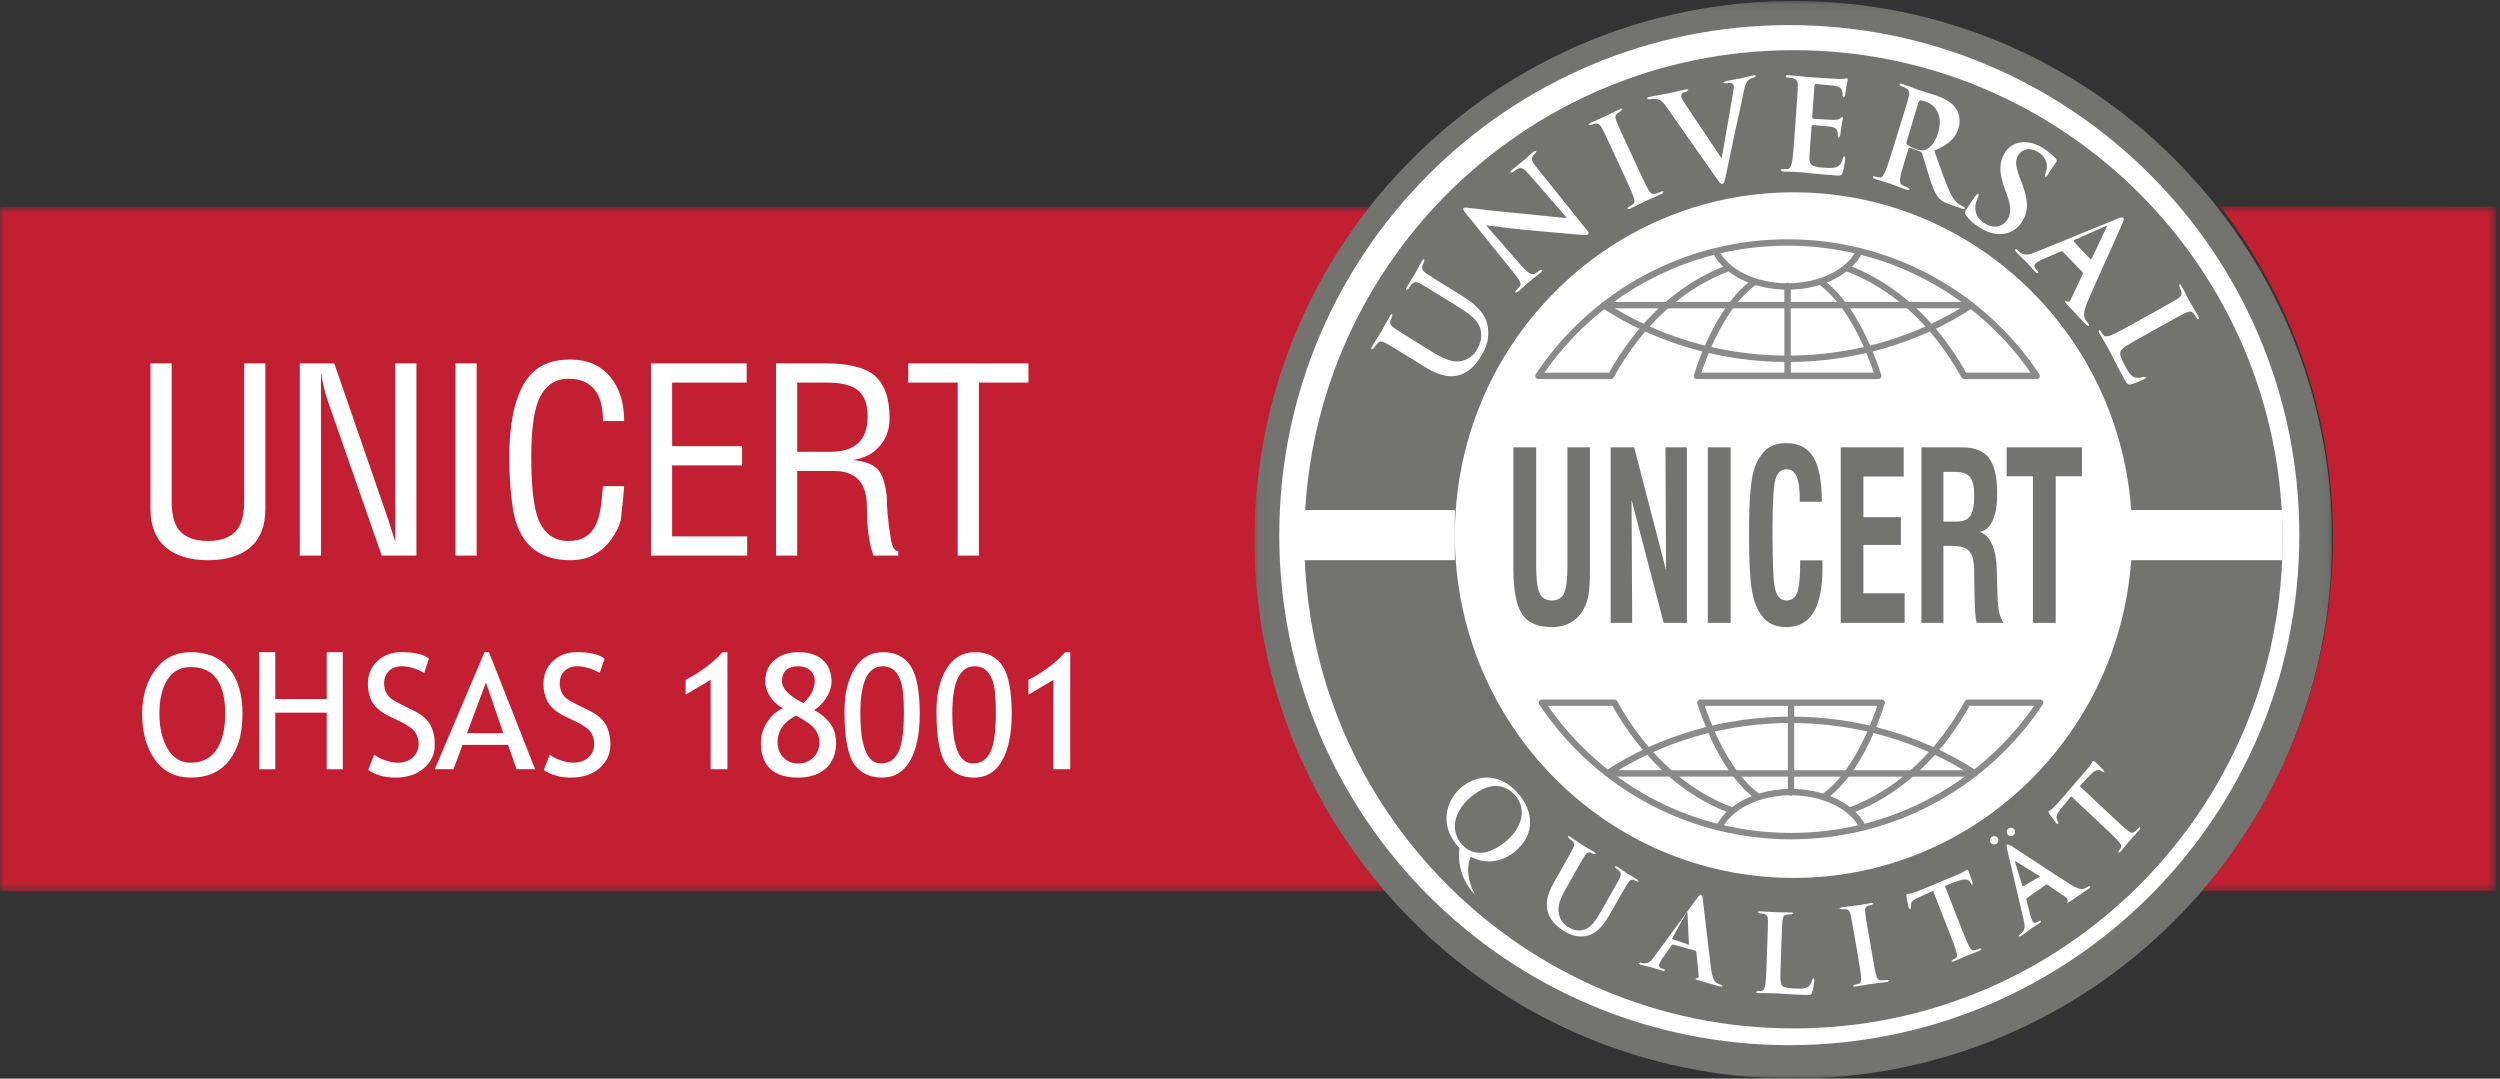 <?xml version="1.0" encoding="UTF-8"?>
<svg width="299px" height="129px" viewBox="0 0 299 129" version="1.1" xmlns="http://www.w3.org/2000/svg" xmlns:xlink="http://www.w3.org/1999/xlink">
    <rect x="0" y="0" width="299" height="129" fill="#333333" stroke="none"/>
    <!-- Generator: Sketch 56.3 (81716) - https://sketch.com -->
    <title>Group 53</title>
    <desc>Created with Sketch.</desc>
    <defs>
        <polygon id="path-1" points="0 0.66 298.493 0.66 298.493 82.579 0 82.579"></polygon>
        <polygon id="path-3" points="0.035 0.117 128.917 0.117 128.917 129 0.035 129"></polygon>
        <polygon id="path-5" points="0 129 298 129 298 0 0 0"></polygon>
    </defs>
    <g id="NOVO" stroke="none" stroke-width="1" fill="none" fill-rule="evenodd">
        <g id="001.01-homepage-v02" transform="translate(-841, -3840)">
            <g id="Group-53" transform="translate(841, 3840)">
                <g id="Group-3" transform="translate(0, 24)">
                    <mask id="mask-2" fill="white">
                        <use xlink:href="#path-1"></use>
                    </mask>
                    <g id="Clip-2"></g>
                    <path d="M265.537,0.66 L298.493,0.715 L298.492,82.566 L263.286,82.554 C273.106,71.207 279.028,56.429 279.028,40.231 C279.028,25.385 273.933,11.578 265.537,0.66 L265.537,0.66 Z M0,0.791 L189.947,0.791 C181.55,11.709 176.552,25.383 176.552,40.23 C176.552,56.427 182.496,71.232 192.32,82.579 L0,82.579 L0,0.791 Z" id="Fill-1" fill="#C22032" mask="url(#mask-2)"></path>
                </g>
                <path d="M20.532,43.46 L20.532,59.982 C20.532,61.473 20.808,62.588 21.356,63.322 C22.068,64.242 23.239,64.702 24.868,64.702 C26.495,64.702 27.666,64.242 28.378,63.322 C28.928,62.588 29.202,61.473 29.202,59.982 L29.202,43.46 L31.737,43.46 L31.737,60.901 C31.737,62.905 31.137,64.427 29.935,65.469 C28.734,66.488 27.045,67 24.868,67 C22.711,67 21.021,66.481 19.801,65.438 C18.599,64.396 18,62.883 18,60.901 L18,43.46 L20.532,43.46 Z M49.805,43.46 L49.805,43.46 L49.805,66.449 L45.655,66.449 L39.243,48.058 C38.899,47.097 38.613,45.944 38.389,44.594 L38.389,66.449 L35.856,66.449 L35.856,43.46 L39.976,43.46 L46.48,62.28 L47.272,64.795 L47.272,43.46 L49.805,43.46 Z M54.475,43.46 L54.475,43.46 L57.008,43.46 L57.008,66.449 L54.475,66.449 L54.475,43.46 Z M67.995,45.299 L67.995,45.299 C66.268,45.299 65.046,46.22 64.333,48.058 C63.804,49.489 63.54,51.675 63.54,54.618 C63.54,57.949 63.784,60.34 64.272,61.791 C64.943,63.733 66.186,64.702 67.995,64.702 C69.298,64.702 70.266,64.263 70.897,63.384 C71.466,62.609 71.822,61.381 71.965,59.707 L72.119,58.144 L74.65,58.144 L74.529,59.553 L74.255,62.19 C74.153,62.578 74.009,62.954 73.828,63.322 C73.644,63.692 73.41,64.078 73.125,64.487 C72.534,65.305 71.832,65.927 71.018,66.359 C70.225,66.787 69.289,67 68.21,67 C64.301,67 62.013,64.947 61.342,60.84 C61.057,59.062 60.914,57.008 60.914,54.679 C60.914,49.959 61.789,46.639 63.54,44.718 C64.618,43.573 66.164,43 68.179,43 C70.215,43 71.802,43.676 72.941,45.023 C74.081,46.372 74.65,48.151 74.65,50.357 L72.119,50.357 C72.119,46.986 70.744,45.299 67.995,45.299 L67.995,45.299 Z M77.854,43.46 L77.854,43.46 L89.301,43.46 L89.301,45.759 L80.387,45.759 L80.387,53.362 L88.753,53.362 L88.753,55.66 L80.387,55.66 L80.387,64.15 L89.363,64.15 L89.363,66.449 L77.854,66.449 L77.854,43.46 Z M92.811,66.449 L92.811,66.449 L92.811,43.46 L98.703,43.46 C101.409,43.46 103.342,43.92 104.503,44.841 C105.765,45.862 106.396,47.588 106.396,50.021 C106.396,51.369 105.989,52.493 105.175,53.393 C104.38,54.291 103.323,54.831 102.001,55.016 C103.486,55.179 104.483,55.558 104.99,56.15 C105.52,56.722 105.876,57.796 106.06,59.368 C106.06,60.819 106.222,62.527 106.548,64.487 C106.711,65.449 107.006,65.927 107.434,65.927 L107.434,66.449 L104.472,66.449 C103.943,65.039 103.678,63.087 103.678,60.595 C103.678,57.755 102.376,56.334 99.771,56.334 L95.345,56.334 L95.345,66.449 L92.811,66.449 Z M99.344,54.036 L99.344,54.036 C102.295,54.036 103.77,52.625 103.77,49.806 C103.77,48.211 103.302,47.107 102.366,46.495 C101.593,46.004 100.443,45.759 98.916,45.759 L95.345,45.759 L95.345,54.036 L99.344,54.036 Z M123,43.46 L123,43.46 L123,45.759 L117.077,45.759 L117.077,66.449 L114.544,66.449 L114.544,45.759 L108.621,45.759 L108.621,43.46 L123,43.46 Z" id="Fill-4" fill="#FFFFFF"></path>
                <g id="Group-8" transform="translate(150, 0)">
                    <mask id="mask-4" fill="white">
                        <use xlink:href="#path-3"></use>
                    </mask>
                    <g id="Clip-7"></g>
                    <path d="M0.035,64.559 L0.035,64.559 C0.035,28.967 28.886,0.117 64.475,0.117 C100.069,0.117 128.917,28.967 128.917,64.559 C128.917,100.148 100.069,129 64.475,129 C28.886,129 0.035,100.148 0.035,64.559" id="Fill-6" fill="#737370" mask="url(#mask-4)"></path>
                </g>
                <path d="M153,64.001 L153,64.001 C153,30.31 180.308,3 213.999,3 C247.689,3 275,30.31 275,64.001 C275,97.69 247.689,125 213.999,125 C180.308,125 153,97.69 153,64.001" id="Fill-9" fill="#FFFFFF"></path>
                <path d="M156,64.501 L156,64.501 C156,32.191 182.191,6 214.5,6 C246.809,6 273,32.191 273,64.501 C273,96.81 246.809,123 214.5,123 C182.191,123 156,96.81 156,64.501" id="Fill-11" fill="#737370"></path>
                <mask id="mask-6" fill="white">
                    <use xlink:href="#path-5"></use>
                </mask>
                <g id="Clip-14"></g>
                <polygon id="Fill-13" fill="#FFFFFF" mask="url(#mask-6)" points="155 67 174 67 174 61 155 61"></polygon>
                <polygon id="Fill-15" fill="#FFFFFF" mask="url(#mask-6)" points="254 67 273 67 273 61 254 61"></polygon>
                <path d="M174,64 L174,64 C174,41.355 192.132,23 214.5,23 C236.87,23 255,41.355 255,64 C255,86.643 236.87,105 214.5,105 C192.132,105 174,86.643 174,64" id="Fill-16" fill="#FFFFFF" mask="url(#mask-6)"></path>
                <path d="M192.231,92.501 C198.615,88.332 206.31,86.087 214.208,86.087 C222.11,86.087 229.81,88.335 236.197,92.508 L192.231,92.501 Z M205.601,98.957 C206.801,96.505 210.202,94.735 214.208,94.735 C218.215,94.735 221.616,96.505 222.817,98.957 C220.059,99.639 217.176,100 214.208,100 C211.241,100 208.357,99.639 205.601,98.957 Z M214.208,94.795 L214.208,84.043 L214.208,94.795 Z M225.053,84.043 C223.307,89.368 220.887,93.371 218.107,95.333 C216.925,94.949 215.603,94.735 214.208,94.735 C212.813,94.735 211.492,94.949 210.312,95.333 C207.528,93.371 205.112,89.368 203.363,84.043 L225.053,84.043 Z M244,84.043 C239.086,91.438 231.472,96.893 222.557,99.022 L222.817,98.957 C222.457,98.223 221.901,97.552 221.19,96.968 C226.971,94.872 231.933,90.237 235.334,84.043 L244,84.043 Z M193.083,84.043 C196.483,90.237 201.449,94.872 207.227,96.968 C206.515,97.552 205.96,98.223 205.601,98.957 L205.859,99.022 C196.945,96.894 189.334,91.438 184.415,84.043 L193.083,84.043 Z M235.77,36.498 C229.385,40.667 221.69,42.914 213.794,42.914 C205.889,42.914 198.189,40.665 191.804,36.493 L235.77,36.498 Z M222.4,30.042 C221.2,32.495 217.8,34.263 213.794,34.263 C209.788,34.263 206.385,32.495 205.185,30.042 C207.942,29.362 210.825,29 213.794,29 C216.761,29 219.644,29.362 222.4,30.042 Z M213.794,34.206 L213.794,44.955 L213.794,34.206 Z M202.948,44.955 C204.695,39.632 207.113,35.627 209.897,33.666 C211.077,34.05 212.398,34.263 213.794,34.263 C215.19,34.263 216.511,34.05 217.691,33.666 C220.474,35.627 222.89,39.632 224.639,44.955 L202.948,44.955 Z M184,44.955 C188.917,37.561 196.53,32.106 205.444,29.979 L205.185,30.042 C205.545,30.776 206.1,31.449 206.809,32.031 C201.032,34.127 196.066,38.762 192.668,44.955 L184,44.955 Z M234.919,44.955 C231.519,38.762 226.555,34.127 220.775,32.031 C221.487,31.449 222.044,30.776 222.4,30.042 L222.144,29.979 C231.058,32.105 238.669,37.561 243.585,44.955 L234.919,44.955 Z" id="Stroke-17" stroke="#8A8A8A" stroke-width="0.764" stroke-linecap="round" stroke-linejoin="round" mask="url(#mask-6)"></path>
                <path d="M243.136,74.496 L243.136,56.964 L239.998,56.964 L239.998,53.502 L249,53.502 L249,56.964 L245.864,56.964 L245.864,74.496 L243.136,74.496 Z M229.803,74.496 L229.803,53.502 L234.69,53.502 C236.169,53.502 237.238,53.931 237.886,54.791 C238.539,55.653 238.863,57.053 238.863,58.998 C238.863,60.36 238.688,61.434 238.337,62.223 C237.992,63.009 237.474,63.47 236.796,63.609 C238.092,64.098 238.769,65.666 238.826,68.309 L238.826,68.583 L238.903,71.361 C238.929,72.151 238.998,72.785 239.111,73.264 C239.225,73.738 239.403,74.152 239.644,74.496 L236.401,74.496 C236.33,74.144 236.269,73.73 236.231,73.251 C236.195,72.771 236.169,72.096 236.156,71.227 L236.116,69.029 L236.116,68.471 C236.116,67.256 235.935,66.419 235.573,65.964 C235.214,65.513 234.477,65.284 233.366,65.284 L232.435,65.284 L232.435,74.496 L229.803,74.496 Z M232.435,62.381 L234.002,62.381 C234.796,62.381 235.346,62.152 235.656,61.697 C235.964,61.246 236.116,60.43 236.116,59.259 C236.116,58.211 235.947,57.481 235.615,57.061 C235.275,56.644 234.664,56.434 233.773,56.434 L232.435,56.434 L232.435,62.381 Z M220.153,74.496 L220.153,53.502 L227.68,53.502 L227.68,56.991 L222.862,56.991 L222.862,61.851 L227.344,61.851 L227.344,65.173 L222.862,65.173 L222.862,70.951 L227.793,70.951 L227.793,74.496 L220.153,74.496 Z M215.303,67.016 L217.953,67.016 C217.953,67.104 217.958,67.239 217.964,67.416 C217.971,67.591 217.974,67.731 217.974,67.835 C217.974,70.258 217.617,72.059 216.903,73.237 C216.192,74.413 215.1,75 213.627,75 C212.931,75 212.33,74.868 211.831,74.613 C211.328,74.352 210.896,73.947 210.537,73.405 C210.043,72.678 209.692,71.679 209.491,70.406 C209.287,69.132 209.184,66.919 209.184,63.752 C209.184,61.589 209.245,59.872 209.368,58.6 C209.487,57.317 209.673,56.369 209.929,55.741 C210.322,54.778 210.809,54.079 211.393,53.646 C211.978,53.214 212.722,53 213.632,53 C215.116,53 216.197,53.554 216.873,54.661 C217.548,55.773 217.889,57.555 217.896,60.008 L215.246,60.008 L215.246,59.505 C215.246,58.37 215.116,57.523 214.859,56.964 C214.602,56.407 214.214,56.125 213.687,56.125 C213.03,56.125 212.585,56.513 212.348,57.285 C212.113,58.058 211.991,60.193 211.991,63.693 C211.991,67.471 212.109,69.774 212.338,70.588 C212.57,71.408 213.014,71.816 213.667,71.816 C214.274,71.816 214.7,71.496 214.945,70.854 C215.184,70.217 215.303,69.029 215.303,67.304 L215.303,67.016 Z M204.256,74.496 L206.985,74.496 L206.985,53.502 L204.256,53.502 L204.256,74.496 Z M192.637,74.496 L192.637,53.502 L195.447,53.502 L199.26,68.183 L199.185,53.502 L201.756,53.502 L201.756,74.496 L198.976,74.496 L195.134,59.788 L195.211,74.496 L192.637,74.496 Z M181,53.502 L183.727,53.502 L183.727,67.657 C183.727,69.276 183.869,70.375 184.144,70.951 C184.421,71.529 184.908,71.816 185.612,71.816 C186.309,71.816 186.796,71.523 187.063,70.942 C187.333,70.361 187.468,69.249 187.468,67.6 L187.468,53.502 L190.158,53.502 L190.158,67.998 C190.158,69.406 190.103,70.435 189.995,71.082 C189.882,71.735 189.697,72.301 189.433,72.794 C189.04,73.53 188.521,74.079 187.876,74.446 C187.229,74.813 186.463,75 185.578,75 C183.899,75 182.719,74.479 182.033,73.442 C181.344,72.398 181,70.588 181,67.998 L181,53.502 Z" id="Fill-18" fill="#737370" mask="url(#mask-6)"></path>
                <path d="M240,99.5 C240,99.223 240.224,99 240.499,99 C240.776,99 241,99.223 241,99.5 C241,99.777 240.776,100 240.499,100 C240.224,100 240,99.777 240,99.5" id="Fill-19" fill="#FFFFFF" mask="url(#mask-6)"></path>
                <path d="M238,100.499 L238,100.499 C238,100.223 238.223,100 238.499,100 C238.776,100 239,100.223 239,100.499 C239,100.776 238.776,101 238.499,101 C238.223,101 238,100.776 238,100.499" id="Fill-20" fill="#FFFFFF" mask="url(#mask-6)"></path>
                <path d="M174.375,101.232 L174.375,101.232 C172.048,98.595 173.045,95.753 174.64,94.29 C176.177,92.875 179.085,92.085 181.516,94.84 C183.534,97.128 183.485,99.751 181.424,101.643 C179.83,103.105 177.722,103.453 175.896,102.46 C174.99,104.688 176.408,107 176.408,107 C174.271,104.82 174.444,102.131 174.537,101.408 L174.375,101.232 Z" id="Fill-21" fill="#FFFFFF" mask="url(#mask-6)"></path>
                <path d="M174.976,101.134 L174.976,101.134 C175.587,101.766 177.331,102.954 180.132,100.601 C182.304,98.776 182.523,96.476 181.094,94.992 C180.089,93.952 178.326,93.287 175.911,95.317 C173.894,97.01 173.3,99.395 174.976,101.134" id="Fill-22" fill="#737370" mask="url(#mask-6)"></path>
                <path d="M185.866,105.511 L185.866,105.511 L186.797,103.875 C187.763,102.172 187.942,101.858 188.123,101.486 C188.319,101.092 188.338,100.857 188.033,100.559 L187.637,100.262 L187.513,100.047 C187.56,99.968 187.646,99.993 187.805,100.093 C188.367,100.45 189.014,100.909 189.331,101.11 C189.585,101.272 190.274,101.662 190.655,101.904 C190.813,102.007 190.875,102.075 190.83,102.154 L190.603,102.147 L190.277,101.986 C189.959,101.858 189.766,101.996 189.522,102.375 C189.297,102.72 189.119,103.033 188.152,104.738 L187.26,106.306 C186.338,107.93 186.258,108.81 186.522,109.586 C186.764,110.303 187.223,110.659 187.584,110.888 C188.051,111.184 188.712,111.391 189.39,111.211 C190.322,110.967 190.928,109.977 191.584,108.824 L192.38,107.422 C193.346,105.72 193.525,105.406 193.707,105.033 C193.903,104.641 193.92,104.408 193.616,104.106 L193.252,103.83 L193.13,103.614 L193.41,103.655 C193.949,103.999 194.598,104.456 194.608,104.463 C194.735,104.543 195.422,104.933 195.835,105.196 L196,105.44 L195.753,105.418 L195.425,105.258 C195.109,105.131 194.915,105.268 194.671,105.646 C194.447,105.991 194.268,106.306 193.3,108.009 L192.619,109.207 C191.913,110.452 191.044,111.7 189.697,111.941 C188.557,112.146 187.724,111.786 187.035,111.348 C186.474,110.99 185.476,110.312 185.124,109.08 C184.876,108.219 184.942,107.135 185.866,105.511" id="Fill-23" fill="#FFFFFF" mask="url(#mask-6)"></path>
                <path d="M202.785,113.707 L202.785,113.707 L200.078,112.964 L199.941,113.033 L198.821,114.631 C198.619,114.908 198.48,115.19 198.44,115.34 C198.381,115.563 198.448,115.754 198.825,115.856 L199.007,115.907 L199.165,116.056 L198.923,116.124 C198.536,116.018 198.023,115.837 197.646,115.732 C197.512,115.697 196.835,115.55 196.204,115.379 C196.046,115.334 195.981,115.291 196.005,115.192 L196.177,115.131 L196.561,115.209 C197.137,115.289 197.479,114.929 197.884,114.375 L202.978,107.41 C203.218,107.088 203.326,106.972 203.447,107.006 C203.555,107.036 203.6,107.166 203.648,107.486 C203.759,108.25 204.375,113.85 204.659,115.945 C204.828,117.185 205.135,117.454 205.371,117.597 C205.542,117.685 205.722,117.748 205.869,117.788 L206,117.93 C205.974,118.03 205.859,118.025 205.407,117.901 C204.971,117.781 204.084,117.538 203.121,117.248 C202.904,117.176 202.759,117.135 202.782,117.049 L202.981,116.983 C203.073,116.981 203.186,116.894 203.164,116.727 L202.882,113.826 L202.785,113.707 Z" id="Fill-24" fill="#FFFFFF" mask="url(#mask-6)"></path>
                <polygon id="Fill-25" fill="#737370" mask="url(#mask-6)" points="200.023 112.311 200.023 112.311 202 113 201.815 109.146 201.787 109 200 112.197"></polygon>
                <path d="M213.057,112.836 L213.057,112.836 L212.975,115.11 C212.915,116.764 212.882,117.655 213.157,117.895 C213.38,118.098 213.726,118.199 214.777,118.235 C215.491,118.259 216.016,118.263 216.366,117.926 C216.534,117.763 216.708,117.407 216.745,117.164 L216.899,116.973 L217,117.197 C216.994,117.339 216.865,118.304 216.744,118.676 C216.652,118.956 216.583,119.02 215.882,118.995 C214.913,118.964 214.213,118.913 213.608,118.882 C213.001,118.834 212.517,118.805 211.967,118.787 C211.816,118.78 211.521,118.771 211.197,118.775 C210.886,118.765 210.536,118.779 210.266,118.769 C210.09,118.763 209.997,118.721 210,118.629 L210.222,118.535 C210.422,118.542 210.586,118.52 210.708,118.498 C210.978,118.457 211.056,118.176 211.124,117.802 C211.209,117.262 211.249,116.24 211.293,115.052 L211.375,112.78 C211.447,110.817 211.459,110.454 211.447,110.042 C211.435,109.603 211.336,109.39 210.893,109.286 C210.789,109.256 210.627,109.239 210.452,109.232 L210.225,109.109 C210.229,109.017 210.326,108.996 210.527,109.001 C211.161,109.022 212.007,109.091 212.371,109.101 C212.695,109.114 213.679,109.106 214.205,109.126 C214.395,109.132 214.487,109.16 214.483,109.25 L214.237,109.358 L213.711,109.382 C213.344,109.431 213.228,109.649 213.185,110.099 C213.142,110.512 213.131,110.874 213.057,112.836" id="Fill-26" fill="#FFFFFF" mask="url(#mask-6)"></path>
                <path d="M222.192,114.225 L222.192,114.225 L221.81,112.021 C221.482,110.114 221.421,109.764 221.325,109.367 C221.226,108.944 221.051,108.752 220.742,108.732 L220.241,108.754 L220.001,108.661 C219.986,108.586 220.092,108.544 220.312,108.512 C220.83,108.439 221.695,108.351 222.09,108.291 C222.432,108.243 223.229,108.088 223.747,108.013 C223.925,107.987 224.038,107.997 224.051,108.072 L223.854,108.229 L223.451,108.326 C223.095,108.442 223.022,108.671 223.071,109.114 C223.112,109.517 223.171,109.869 223.502,111.772 L223.883,113.98 C224.09,115.194 224.262,116.184 224.41,116.714 C224.508,117.048 224.642,117.258 225.061,117.25 C225.256,117.246 225.561,117.228 225.764,117.199 L226,117.268 L225.762,117.432 C224.863,117.559 223.998,117.649 223.63,117.703 C223.315,117.747 222.463,117.911 221.918,117.99 C221.741,118.017 221.637,117.991 221.622,117.904 L221.823,117.771 C222.027,117.744 222.188,117.694 222.304,117.652 C222.569,117.559 222.615,117.337 222.592,116.966 C222.569,116.428 222.398,115.441 222.192,114.225" id="Fill-27" fill="#FFFFFF" mask="url(#mask-6)"></path>
                <path d="M233.066,111.317 L233.066,111.317 L231.198,106.55 L229.537,107.295 C228.892,107.592 228.644,107.762 228.576,108.089 C228.532,108.311 228.532,108.475 228.545,108.576 L228.475,108.767 L228.3,108.624 C228.228,108.438 228.027,107.29 228.014,107.188 C227.988,107.022 227.994,106.938 228.062,106.911 C228.151,106.872 228.31,106.942 228.602,106.847 C228.942,106.747 229.379,106.592 229.752,106.435 L234.214,104.575 C234.575,104.424 234.81,104.287 234.968,104.193 C235.124,104.086 235.204,104.027 235.251,104.009 C235.33,103.975 235.368,104.04 235.438,104.216 C235.532,104.458 235.814,105.275 235.931,105.578 L235.904,105.806 C235.812,105.844 235.767,105.795 235.687,105.625 L235.626,105.501 C235.486,105.208 235.054,105.012 234.041,105.405 L232.607,105.963 L234.475,110.73 C234.895,111.799 235.253,112.719 235.506,113.194 C235.668,113.508 235.835,113.736 236.191,113.64 C236.357,113.598 236.614,113.518 236.785,113.447 L237,113.465 L236.833,113.671 C236.088,113.981 235.364,114.242 235.047,114.375 C234.79,114.481 234.092,114.812 233.643,115 L233.373,114.978 L233.515,114.81 C233.684,114.741 233.81,114.661 233.903,114.594 C234.111,114.454 234.078,114.169 233.98,113.818 C233.846,113.307 233.484,112.389 233.066,111.317" id="Fill-28" fill="#FFFFFF" mask="url(#mask-6)"></path>
                <path d="M244.706,105.802 L244.706,105.802 L242.387,107.428 L242.354,107.577 L242.831,109.463 C242.91,109.795 243.034,110.082 243.12,110.207 C243.253,110.394 243.439,110.464 243.762,110.237 L243.918,110.13 L244.134,110.101 L244.028,110.332 C243.695,110.565 243.226,110.846 242.904,111.072 C242.789,111.154 242.24,111.586 241.7,111.964 L241.428,112 L241.496,111.829 L241.802,111.582 C242.237,111.182 242.189,110.69 242.032,110.024 L240.071,101.649 C239.987,101.26 239.967,101.1 240.071,101.028 C240.164,100.962 240.293,101.013 240.564,101.179 C241.212,101.578 245.844,104.66 247.611,105.772 C248.66,106.428 249.063,106.364 249.324,106.272 C249.502,106.194 249.664,106.094 249.788,106.006 L249.983,105.996 C250.041,106.079 249.962,106.165 249.577,106.434 C249.202,106.698 248.442,107.23 247.598,107.792 C247.404,107.913 247.278,108.001 247.227,107.929 L247.308,107.733 L247.234,107.427 L244.861,105.801 L244.706,105.802 Z" id="Fill-29" fill="#FFFFFF" mask="url(#mask-6)"></path>
                <polygon id="Fill-30" fill="#737370" mask="url(#mask-6)" points="241.981 106 241.981 106 244 104.82 241.126 103.049 241 103 241.004 103.121 241.882 105.962"></polygon>
                <path d="M251.477,98.763 L251.477,98.763 L247.709,95.23 L246.514,96.692 C246.054,97.262 245.901,97.537 245.978,97.869 C246.033,98.094 246.104,98.245 246.159,98.334 L246.177,98.543 L245.956,98.492 L245.074,97.298 L245,97.02 C245.067,96.943 245.24,96.933 245.465,96.711 C245.734,96.459 246.064,96.113 246.337,95.798 L249.613,92.006 C249.878,91.699 250.033,91.464 250.137,91.303 C250.234,91.134 250.282,91.04 250.315,91 L250.575,91.107 C250.768,91.287 251.377,91.909 251.616,92.135 L251.687,92.359 L251.413,92.291 L251.303,92.206 C251.047,92.001 250.569,92.018 249.813,92.852 L248.744,94.033 L252.51,97.567 C253.354,98.361 254.08,99.04 254.517,99.365 C254.798,99.577 255.05,99.708 255.335,99.455 L255.794,99.002 L256,98.918 L255.934,99.186 C255.39,99.817 254.841,100.395 254.608,100.664 C254.418,100.885 253.924,101.513 253.594,101.896 L253.335,102 L253.395,101.779 L253.655,101.399 C253.784,101.173 253.633,100.927 253.39,100.647 C253.045,100.239 252.321,99.558 251.477,98.763" id="Fill-31" fill="#FFFFFF" mask="url(#mask-6)"></path>
                <path d="M170.429,43.898 L170.429,43.898 C172.326,45.071 173.591,45.158 174.592,44.844 C176.028,44.394 176.822,43.127 177.237,42.413 C177.748,41.537 178.17,40.479 177.932,39.03 C177.65,37.316 176.192,36.213 174.742,35.314 L173.344,34.449 C171.358,33.22 170.989,32.993 170.588,32.706 C170.145,32.397 169.986,32.152 170.134,31.748 C170.204,31.571 170.237,31.481 170.322,31.333 L170.345,31.018 C170.254,30.962 170.174,31.039 170.063,31.229 C169.757,31.753 169.3,32.625 169.207,32.788 C169.199,32.8 168.665,33.626 168.265,34.313 C168.155,34.5 168.125,34.609 168.217,34.668 L168.467,34.511 L168.789,34.051 C169.141,33.663 169.412,33.685 169.873,33.934 C170.308,34.164 170.675,34.391 172.661,35.621 L174.294,36.632 C175.641,37.466 176.792,38.234 177.081,39.42 C177.289,40.281 177.05,41.123 176.702,41.716 C176.433,42.173 176.021,42.759 175.184,43.065 C174.276,43.403 173.251,43.3 171.358,42.127 L169.526,40.993 C167.539,39.764 167.175,39.537 166.771,39.251 C166.329,38.94 166.17,38.695 166.316,38.292 C166.386,38.114 166.419,38.025 166.506,37.877 L166.514,37.589 C166.422,37.533 166.34,37.61 166.223,37.812 C165.939,38.297 165.484,39.169 165.295,39.494 C165.059,39.897 164.524,40.72 164.109,41.434 C163.992,41.636 163.962,41.746 164.054,41.804 L164.305,41.647 C164.415,41.46 164.563,41.238 164.651,41.146 C165.003,40.759 165.272,40.78 165.733,41.029 C166.167,41.262 166.534,41.487 168.522,42.717 L170.429,43.898 Z" id="Fill-32" fill="#FFFFFF" mask="url(#mask-6)"></path>
                <path d="M177.739,26.96 L177.739,26.96 C178.17,26.976 180.686,27.351 183.015,27.548 C185.236,27.734 188.01,28.013 189.332,28.098 C189.568,28.119 189.816,28.129 189.944,28.02 C190.05,27.932 190.008,27.786 189.792,27.526 L183.744,19.984 C183.206,19.313 183.094,18.987 183.344,18.617 L183.664,18.285 L183.786,18 L183.428,18.122 C182.856,18.605 182.445,19.017 182.316,19.125 C182.068,19.332 181.481,19.772 180.875,20.285 C180.7,20.434 180.581,20.553 180.661,20.649 L180.933,20.598 C181.097,20.459 181.376,20.221 181.61,20.144 C181.988,20.025 182.28,20.158 182.888,20.868 L187.4,26.059 C186.987,26.09 184.005,25.726 182.546,25.597 C179.425,25.329 176.056,24.91 175.789,24.877 C175.411,24.835 175.178,24.77 175.049,24.881 C174.933,24.98 175.035,25.176 175.231,25.41 L180.921,32.475 C181.761,33.51 182,33.891 181.773,34.242 C181.649,34.428 181.448,34.619 181.296,34.746 L181.19,35 L181.542,34.9 C182.15,34.384 182.671,33.885 182.776,33.794 C183,33.605 183.498,33.244 184.255,32.602 C184.417,32.463 184.504,32.351 184.426,32.258 L184.147,32.33 C183.961,32.489 183.73,32.665 183.473,32.763 C183.173,32.876 182.766,32.699 181.979,31.798 L177.739,26.96 Z" id="Fill-33" fill="#FFFFFF" mask="url(#mask-6)"></path>
                <path d="M194.073,20.586 L194.073,20.586 C194.682,21.902 195.179,22.973 195.375,23.576 C195.519,23.988 195.544,24.258 195.3,24.438 C195.19,24.521 195.041,24.623 194.839,24.72 C194.677,24.795 194.642,24.86 194.674,24.93 C194.718,25.024 194.831,25.02 195.006,24.938 C195.545,24.685 196.375,24.245 196.686,24.1 C197.049,23.93 197.918,23.572 198.808,23.153 L199,22.898 L198.736,22.891 C198.532,22.985 198.223,23.098 198.022,23.159 C197.594,23.295 197.385,23.095 197.175,22.746 C196.851,22.19 196.353,21.118 195.745,19.801 L194.638,17.414 C193.683,15.351 193.507,14.972 193.331,14.525 C193.139,14.037 193.142,13.756 193.474,13.518 L193.858,13.287 L194.011,13.05 C193.973,12.969 193.853,12.992 193.678,13.075 C193.165,13.315 192.389,13.729 192.051,13.887 C191.662,14.07 190.793,14.428 190.28,14.67 C190.065,14.771 189.97,14.848 190.008,14.929 L190.286,14.964 C190.446,14.888 190.63,14.819 190.796,14.79 C191.123,14.72 191.367,14.886 191.607,15.335 C191.835,15.757 192.01,16.136 192.967,18.199 L194.073,20.586 Z" id="Fill-34" fill="#FFFFFF" mask="url(#mask-6)"></path>
                <path d="M205.209,21.191 L205.209,21.191 C205.661,21.845 205.799,22.037 206.001,21.994 C206.219,21.949 206.259,21.688 206.472,20.723 C206.65,19.893 207.02,18.086 207.532,15.666 C207.965,13.624 208.207,12.718 208.503,11.165 C208.71,10.106 208.887,9.801 209.061,9.622 C209.299,9.382 209.626,9.314 209.781,9.283 L210,9.093 C209.978,8.987 209.847,8.983 209.647,9.024 C209.179,9.122 208.458,9.318 208.195,9.373 C207.992,9.416 207.328,9.505 206.549,9.667 C206.255,9.727 206.122,9.788 206.149,9.909 L206.438,9.974 C206.642,9.934 206.878,9.9 207.079,9.922 L207.343,10.169 C207.371,10.306 207.36,10.547 207.325,10.76 C207.171,11.839 206.213,17.145 205.907,18.952 L201.672,12.63 C201.333,12.129 201.101,11.733 201.057,11.535 L201.145,11.185 C201.249,11.068 201.478,11.003 201.729,10.954 L201.931,10.769 C201.907,10.662 201.73,10.667 201.544,10.706 C200.766,10.867 200.029,11.068 199.64,11.148 C199.097,11.26 198.2,11.399 197.376,11.57 C197.144,11.618 196.975,11.67 197.003,11.79 L197.218,11.888 C197.343,11.862 197.593,11.811 197.836,11.823 C198.431,11.86 198.73,11.97 199.27,12.732 L205.209,21.191 Z" id="Fill-35" fill="#FFFFFF" mask="url(#mask-6)"></path>
                <path d="M214.63,16.17 L214.63,16.17 C214.532,17.568 214.445,18.769 214.322,19.402 C214.229,19.838 214.13,20.167 213.816,20.207 C213.674,20.228 213.486,20.246 213.254,20.23 C213.07,20.216 213.005,20.258 213,20.335 C212.992,20.439 213.099,20.495 213.298,20.508 C213.608,20.529 214.009,20.526 214.366,20.55 C214.735,20.56 215.077,20.585 215.246,20.595 C215.709,20.627 216.187,20.676 216.849,20.751 C217.513,20.812 218.359,20.902 219.517,20.981 C220.105,21.022 220.244,21.031 220.38,20.644 C220.479,20.346 220.674,19.319 220.701,18.97 L220.596,18.688 C220.487,18.682 220.452,18.739 220.41,18.905 C220.259,19.52 220.05,19.826 219.636,19.982 C219.22,20.136 218.574,20.092 218.171,20.064 C216.597,19.956 216.365,19.711 216.409,18.661 C216.425,18.219 216.54,16.82 216.576,16.305 L216.661,15.104 L216.766,14.958 C217.134,14.983 218.664,15.104 218.956,15.154 C219.522,15.254 219.721,15.498 219.776,15.807 C219.809,16.007 219.796,16.205 219.799,16.359 L219.929,16.505 L220.088,16.226 C220.098,16.119 220.187,15.515 220.222,15.212 C220.341,14.442 220.417,14.203 220.426,14.111 L220.327,13.982 L220.064,14.162 C219.914,14.305 219.681,14.335 219.307,14.34 C218.948,14.346 217.173,14.223 216.834,14.2 L216.737,14.025 L217.013,10.181 L217.13,10.036 C217.439,10.057 219.058,10.2 219.318,10.247 C220.083,10.393 220.225,10.584 220.314,10.866 C220.378,11.053 220.375,11.313 220.367,11.42 L220.492,11.642 L220.659,11.484 C220.701,11.304 220.78,10.638 220.808,10.488 C220.902,9.791 220.995,9.614 221,9.508 L220.918,9.364 L220.666,9.408 C220.542,9.431 220.291,9.444 219.997,9.453 C219.702,9.45 216.627,9.239 216.134,9.204 C215.917,9.188 215.565,9.15 215.163,9.106 C214.779,9.079 214.33,9.034 213.914,9.005 C213.681,8.988 213.573,9.011 213.565,9.118 C213.556,9.225 213.647,9.262 213.816,9.274 C214.032,9.287 214.296,9.321 214.416,9.361 C214.918,9.501 215.025,9.752 215.018,10.273 C215.014,10.761 214.984,11.186 214.822,13.496 L214.63,16.17 Z" id="Fill-36" fill="#FFFFFF" mask="url(#mask-6)"></path>
                <path d="M226.52,17.389 L226.52,17.389 C226.096,18.763 225.73,19.942 225.465,20.543 C225.275,20.957 225.102,21.262 224.801,21.223 C224.661,21.209 224.484,21.182 224.269,21.108 C224.101,21.051 224.03,21.076 224.006,21.151 C223.975,21.256 224.06,21.333 224.243,21.396 C224.812,21.591 225.72,21.852 225.991,21.943 C226.204,22.015 227.242,22.42 228.064,22.701 C228.25,22.764 228.363,22.753 228.394,22.649 L228.261,22.471 C228.092,22.413 227.789,22.277 227.583,22.174 C227.177,21.969 227.193,21.612 227.283,21.164 C227.406,20.513 227.771,19.333 228.2,17.947 L228.265,17.738 L228.416,17.658 L229.643,18.109 L229.867,18.3 C229.981,18.588 230.321,19.825 230.637,20.84 C231.075,22.26 231.399,23.146 231.903,23.697 C232.208,24.033 232.538,24.228 233.333,24.5 L234.684,24.96 C234.854,25.018 234.962,25.024 235,24.903 L234.865,24.725 L234.482,24.545 C234.283,24.428 233.732,24.125 233.205,22.988 C232.652,21.777 232.084,20.113 231.337,18.01 C233.15,17.278 233.905,16.412 234.245,15.308 C234.554,14.309 234.222,13.354 233.911,12.934 C233.316,12.12 232.392,11.706 231.496,11.4 C231.055,11.251 229.962,10.927 229.481,10.761 C229.184,10.66 228.303,10.309 227.549,10.052 C227.337,9.98 227.227,9.976 227.195,10.081 C227.161,10.185 227.236,10.243 227.395,10.296 C227.593,10.365 227.829,10.462 227.933,10.531 C228.371,10.795 228.413,11.072 228.282,11.59 C228.162,12.077 228.033,12.495 227.331,14.763 L226.52,17.389 Z" id="Fill-37" fill="#FFFFFF" mask="url(#mask-6)"></path>
                <path d="M229.464,12.175 L229.464,12.175 L229.659,12 C229.818,12.004 230.084,12.08 230.446,12.209 C231.302,12.51 232.47,13.635 231.802,15.868 C231.416,17.158 230.779,17.733 230.242,17.926 C229.918,18.038 229.71,18.035 229.133,17.83 C228.769,17.703 228.351,17.502 228.077,17.283 C227.99,17.202 227.979,17.128 228.032,16.955 L229.464,12.175 Z" id="Fill-38" fill="#737370" mask="url(#mask-6)"></path>
                <path d="M236.8,27.237 L236.8,27.237 C237.491,27.671 238.295,28.01 239.206,28 C240.527,27.975 241.377,27.251 241.849,26.493 C242.624,25.252 242.626,23.998 241.788,21.821 L241.594,21.317 C241.026,19.816 241.009,19.171 241.384,18.57 C241.874,17.786 242.81,17.591 243.774,18.196 C244.622,18.727 244.757,19.354 244.795,19.726 C244.859,20.237 244.672,20.684 244.598,20.801 L244.58,21.117 C244.686,21.183 244.79,21.103 244.97,20.815 C245.605,19.797 245.892,19.45 246,19.28 L245.916,19.009 C245.631,18.706 245.165,18.232 244.317,17.701 C242.509,16.564 240.664,16.847 239.769,18.285 C239.109,19.342 239.035,20.568 239.769,22.59 L240.074,23.437 C240.625,24.965 240.447,25.689 240.049,26.329 C239.617,27.022 238.545,27.461 237.374,26.725 C236.566,26.218 236.017,25.382 236.332,24.236 C236.406,23.973 236.524,23.666 236.63,23.495 L236.637,23.191 C236.533,23.127 236.406,23.247 236.271,23.434 C236.128,23.635 235.586,24.387 235.138,25.105 C234.959,25.393 234.959,25.483 235.11,25.704 C235.514,26.306 236.045,26.764 236.8,27.237" id="Fill-39" fill="#FFFFFF" mask="url(#mask-6)"></path>
                <path d="M249.086,32.563 L249.086,32.563 L249.115,32.75 L247.612,35.926 C247.533,36.11 247.356,36.13 247.259,36.073 L247.007,36.013 C246.93,36.089 247.061,36.222 247.243,36.434 C248.082,37.348 248.867,38.163 249.255,38.563 C249.653,38.975 249.772,39.056 249.861,38.968 L249.81,38.737 C249.68,38.604 249.53,38.426 249.404,38.227 C249.244,37.927 249.086,37.453 249.676,36.065 C250.678,33.72 253.503,27.542 253.859,26.682 C254.007,26.322 254.043,26.159 253.946,26.059 C253.838,25.947 253.651,25.999 253.2,26.177 L243.491,30.141 C242.721,30.456 242.136,30.611 241.576,30.163 L241.218,29.839 L241,29.791 L241.092,30.111 C241.652,30.69 242.279,31.27 242.396,31.393 C242.731,31.74 243.16,32.252 243.506,32.608 L243.798,32.69 L243.728,32.437 L243.564,32.27 C243.232,31.923 243.28,31.683 243.481,31.489 C243.615,31.361 243.935,31.158 244.322,31 L246.499,30.063 L246.684,30.076 L249.086,32.563 Z" id="Fill-40" fill="#FFFFFF" mask="url(#mask-6)"></path>
                <polygon id="Fill-41" fill="#737370" mask="url(#mask-6)" points="248 28.855 248 28.855 248.036 28.728 251.831 27.032 252 27 251.952 27.16 250.137 30.992 250.014 31"></polygon>
                <path d="M258.565,38.952 L258.565,38.952 C260.558,37.844 260.924,37.641 261.357,37.434 C261.83,37.206 262.11,37.188 262.372,37.505 L262.694,37.996 C262.782,38.154 262.852,38.218 262.943,38.166 C263.035,38.116 263.01,38.01 262.909,37.825 C262.626,37.314 262.056,36.376 261.883,36.061 C261.685,35.705 261.27,34.856 260.927,34.239 C260.818,34.041 260.74,33.965 260.65,34.015 L260.655,34.304 C260.749,34.475 260.822,34.64 260.853,34.76 C261.002,35.244 260.852,35.466 260.42,35.74 C260.015,35.998 259.649,36.202 257.659,37.31 L255.353,38.591 C254.149,39.261 253.115,39.837 252.527,40.077 C252.12,40.235 251.794,40.33 251.596,40.097 C251.505,39.994 251.392,39.85 251.282,39.652 C251.197,39.495 251.129,39.464 251.064,39.501 C250.971,39.553 250.983,39.666 251.078,39.837 C251.221,40.099 251.436,40.426 251.602,40.729 C251.79,41.036 251.949,41.326 252.03,41.47 C252.327,42.01 252.575,42.489 252.876,43.094 C253.19,43.693 253.542,44.392 254.066,45.337 C254.443,46.02 254.541,46.049 254.876,45.968 C255.314,45.862 256.346,45.408 256.49,45.327 C256.646,45.241 256.707,45.191 256.653,45.098 L256.379,45.063 C256.116,45.176 255.661,45.222 255.403,45.158 C254.868,45.027 254.573,44.523 254.188,43.826 C253.623,42.8 253.526,42.408 253.599,42.075 C253.68,41.669 254.584,41.165 256.261,40.233 L258.565,38.952 Z" id="Fill-42" fill="#FFFFFF" mask="url(#mask-6)"></path>
                <path d="M19.065,85.381 C19.065,87.044 19.392,88.433 20.044,89.547 C20.696,90.662 21.616,91.219 22.803,91.219 C24.147,91.219 25.172,90.708 25.877,89.686 C26.582,88.663 26.935,87.228 26.935,85.381 C26.935,81.648 25.557,79.781 22.803,79.781 C21.584,79.781 20.656,80.282 20.02,81.285 C19.384,82.288 19.065,83.653 19.065,85.381 M17,85.381 C17,83.284 17.523,81.529 18.569,80.118 C19.615,78.706 21.026,78 22.803,78 C24.803,78 26.336,78.65 27.402,79.949 C28.467,81.249 29,83.059 29,85.381 C29,87.762 28.466,89.628 27.397,90.977 C26.328,92.326 24.797,93 22.803,93 C20.987,93 19.566,92.288 18.539,90.863 C17.513,89.438 17,87.611 17,85.381" id="Fill-43" fill="#FFFFFF" mask="url(#mask-6)"></path>
                <polygon id="Fill-44" fill="#FFFFFF" mask="url(#mask-6)" points="39.077 92 39.077 85.234 32.923 85.234 32.923 92 31 92 31 78 32.923 78 32.923 83.61 39.077 83.61 39.077 78 41 78 41 92"></polygon>
                <path d="M44.039,92.089 L44.748,90.267 C45.11,90.538 45.561,90.764 46.102,90.945 C46.642,91.127 47.126,91.218 47.554,91.218 C48.31,91.218 48.919,91.006 49.379,90.584 C49.838,90.161 50.068,89.624 50.068,88.97 C50.068,88.482 49.94,88.028 49.684,87.609 C49.429,87.19 48.786,86.732 47.757,86.238 L46.612,85.693 C45.641,85.231 44.963,84.683 44.578,84.049 C44.193,83.416 44,82.653 44,81.763 C44,80.68 44.376,79.782 45.127,79.069 C45.877,78.357 46.842,78 48.02,78 C49.592,78 50.686,78.261 51.301,78.783 L50.728,80.505 C50.469,80.314 50.074,80.129 49.544,79.951 C49.013,79.772 48.521,79.684 48.068,79.684 C47.408,79.684 46.888,79.875 46.51,80.257 C46.131,80.641 45.942,81.132 45.942,81.733 C45.942,82.103 46.01,82.439 46.146,82.743 C46.282,83.046 46.471,83.3 46.714,83.505 C46.957,83.71 47.453,83.996 48.204,84.366 L49.369,84.931 C50.34,85.4 51.021,85.959 51.412,86.609 C51.804,87.259 52,88.086 52,89.089 C52,90.178 51.571,91.102 50.714,91.861 C49.856,92.62 48.709,93 47.272,93 C46.01,93 44.932,92.696 44.039,92.089" id="Fill-45" fill="#FFFFFF" mask="url(#mask-6)"></path>
                <path d="M58.12,81.62 L55.85,87.701 L60.2,87.701 L58.12,81.62 Z M61.78,92 L60.77,89.087 L55.32,89.087 L54.24,92 L52,92 L57.95,78 L58.48,78 L64,92 L61.78,92 Z" id="Fill-46" fill="#FFFFFF" mask="url(#mask-6)"></path>
                <path d="M65.039,92.089 L65.748,90.267 C66.11,90.538 66.561,90.764 67.102,90.945 C67.642,91.127 68.126,91.218 68.554,91.218 C69.31,91.218 69.919,91.006 70.379,90.584 C70.838,90.161 71.068,89.624 71.068,88.97 C71.068,88.482 70.94,88.028 70.684,87.609 C70.429,87.19 69.786,86.732 68.757,86.238 L67.612,85.693 C66.641,85.231 65.963,84.683 65.578,84.049 C65.193,83.416 65,82.653 65,81.763 C65,80.68 65.376,79.782 66.127,79.069 C66.877,78.357 67.842,78 69.02,78 C70.592,78 71.686,78.261 72.301,78.783 L71.728,80.505 C71.469,80.314 71.074,80.129 70.544,79.951 C70.013,79.772 69.521,79.684 69.068,79.684 C68.408,79.684 67.888,79.875 67.51,80.257 C67.131,80.641 66.942,81.132 66.942,81.733 C66.942,82.103 67.01,82.439 67.146,82.743 C67.282,83.046 67.471,83.3 67.714,83.505 C67.957,83.71 68.453,83.996 69.204,84.366 L70.369,84.931 C71.34,85.4 72.021,85.959 72.412,86.609 C72.804,87.259 73,88.086 73,89.089 C73,90.178 72.571,91.102 71.714,91.861 C70.856,92.62 69.709,93 68.272,93 C67.01,93 65.932,92.696 65.039,92.089" id="Fill-47" fill="#FFFFFF" mask="url(#mask-6)"></path>
                <path d="M84.992,92 L84.992,81.312 L82,83.082 L82,81.302 C82.756,80.941 83.561,80.443 84.415,79.808 C85.268,79.174 85.929,78.571 86.398,78 L87,78 L87,92 L84.992,92 Z" id="Fill-48" fill="#FFFFFF" mask="url(#mask-6)"></path>
                <path d="M96.084,84.095 C96.99,83.248 97.443,82.371 97.443,81.464 C97.443,80.922 97.261,80.491 96.899,80.169 C96.536,79.848 96.065,79.687 95.485,79.687 C94.18,79.687 93.527,80.287 93.527,81.484 C93.527,82.371 94.38,83.241 96.084,84.095 M95.195,85.575 C93.73,86.362 92.998,87.427 92.998,88.771 C92.998,89.492 93.224,90.095 93.677,90.583 C94.13,91.069 94.716,91.312 95.435,91.312 C96.181,91.312 96.795,91.074 97.278,90.598 C97.761,90.121 98.003,89.512 98.003,88.771 C98.003,88.234 97.836,87.73 97.503,87.257 C97.17,86.784 96.401,86.223 95.195,85.575 M93.637,84.71 C93.018,84.38 92.512,83.92 92.119,83.331 C91.726,82.742 91.529,82.133 91.529,81.504 C91.529,80.425 91.897,79.572 92.633,78.943 C93.369,78.314 94.32,78 95.485,78 C96.744,78 97.719,78.314 98.412,78.943 C99.105,79.572 99.451,80.429 99.451,81.514 C99.451,82.149 99.241,82.797 98.822,83.455 C98.402,84.113 97.916,84.598 97.363,84.909 C99.121,85.888 100,87.176 100,88.771 C100,90.114 99.594,91.155 98.781,91.893 C97.969,92.631 96.854,93 95.435,93 C92.478,93 91,91.59 91,88.771 C91,87.957 91.253,87.156 91.759,86.368 C92.265,85.581 92.891,85.028 93.637,84.71" id="Fill-49" fill="#FFFFFF" mask="url(#mask-6)"></path>
                <path d="M102.897,85.267 C102.897,89.297 103.719,91.313 105.363,91.313 C106.305,91.313 106.997,90.866 107.44,89.972 C107.882,89.079 108.103,87.513 108.103,85.277 C108.103,83.735 108.018,82.603 107.847,81.882 C107.677,81.16 107.401,80.615 107.022,80.244 C106.643,79.873 106.162,79.688 105.581,79.688 C103.792,79.688 102.897,81.548 102.897,85.267 M101,85.088 C101,82.997 101.405,81.293 102.214,79.975 C103.023,78.659 104.161,78 105.628,78 C107.082,78 108.174,78.55 108.905,79.648 C109.635,80.747 110,82.666 110,85.406 C110,87.762 109.617,89.617 108.852,90.97 C108.088,92.324 106.968,93 105.495,93 C104.022,93 102.905,92.454 102.143,91.362 C101.381,90.27 101,88.179 101,85.088" id="Fill-50" fill="#FFFFFF" mask="url(#mask-6)"></path>
                <path d="M113.897,85.267 C113.897,89.297 114.719,91.313 116.363,91.313 C117.305,91.313 117.997,90.866 118.44,89.972 C118.882,89.079 119.103,87.513 119.103,85.277 C119.103,83.735 119.018,82.603 118.847,81.882 C118.677,81.16 118.401,80.615 118.022,80.244 C117.643,79.873 117.162,79.688 116.581,79.688 C114.792,79.688 113.897,81.548 113.897,85.267 M112,85.088 C112,82.997 112.405,81.293 113.214,79.975 C114.023,78.659 115.161,78 116.628,78 C118.082,78 119.174,78.55 119.905,79.648 C120.635,80.747 121,82.666 121,85.406 C121,87.762 120.617,89.617 119.852,90.97 C119.088,92.324 117.968,93 116.495,93 C115.022,93 113.905,92.454 113.143,91.362 C112.381,90.27 112,88.179 112,85.088" id="Fill-51" fill="#FFFFFF" mask="url(#mask-6)"></path>
                <path d="M125.992,92 L125.992,81.312 L123,83.082 L123,81.302 C123.756,80.941 124.561,80.443 125.415,79.808 C126.268,79.174 126.929,78.571 127.398,78 L128,78 L128,92 L125.992,92 Z" id="Fill-52" fill="#FFFFFF" mask="url(#mask-6)"></path>
            </g>
        </g>
    </g>
</svg>